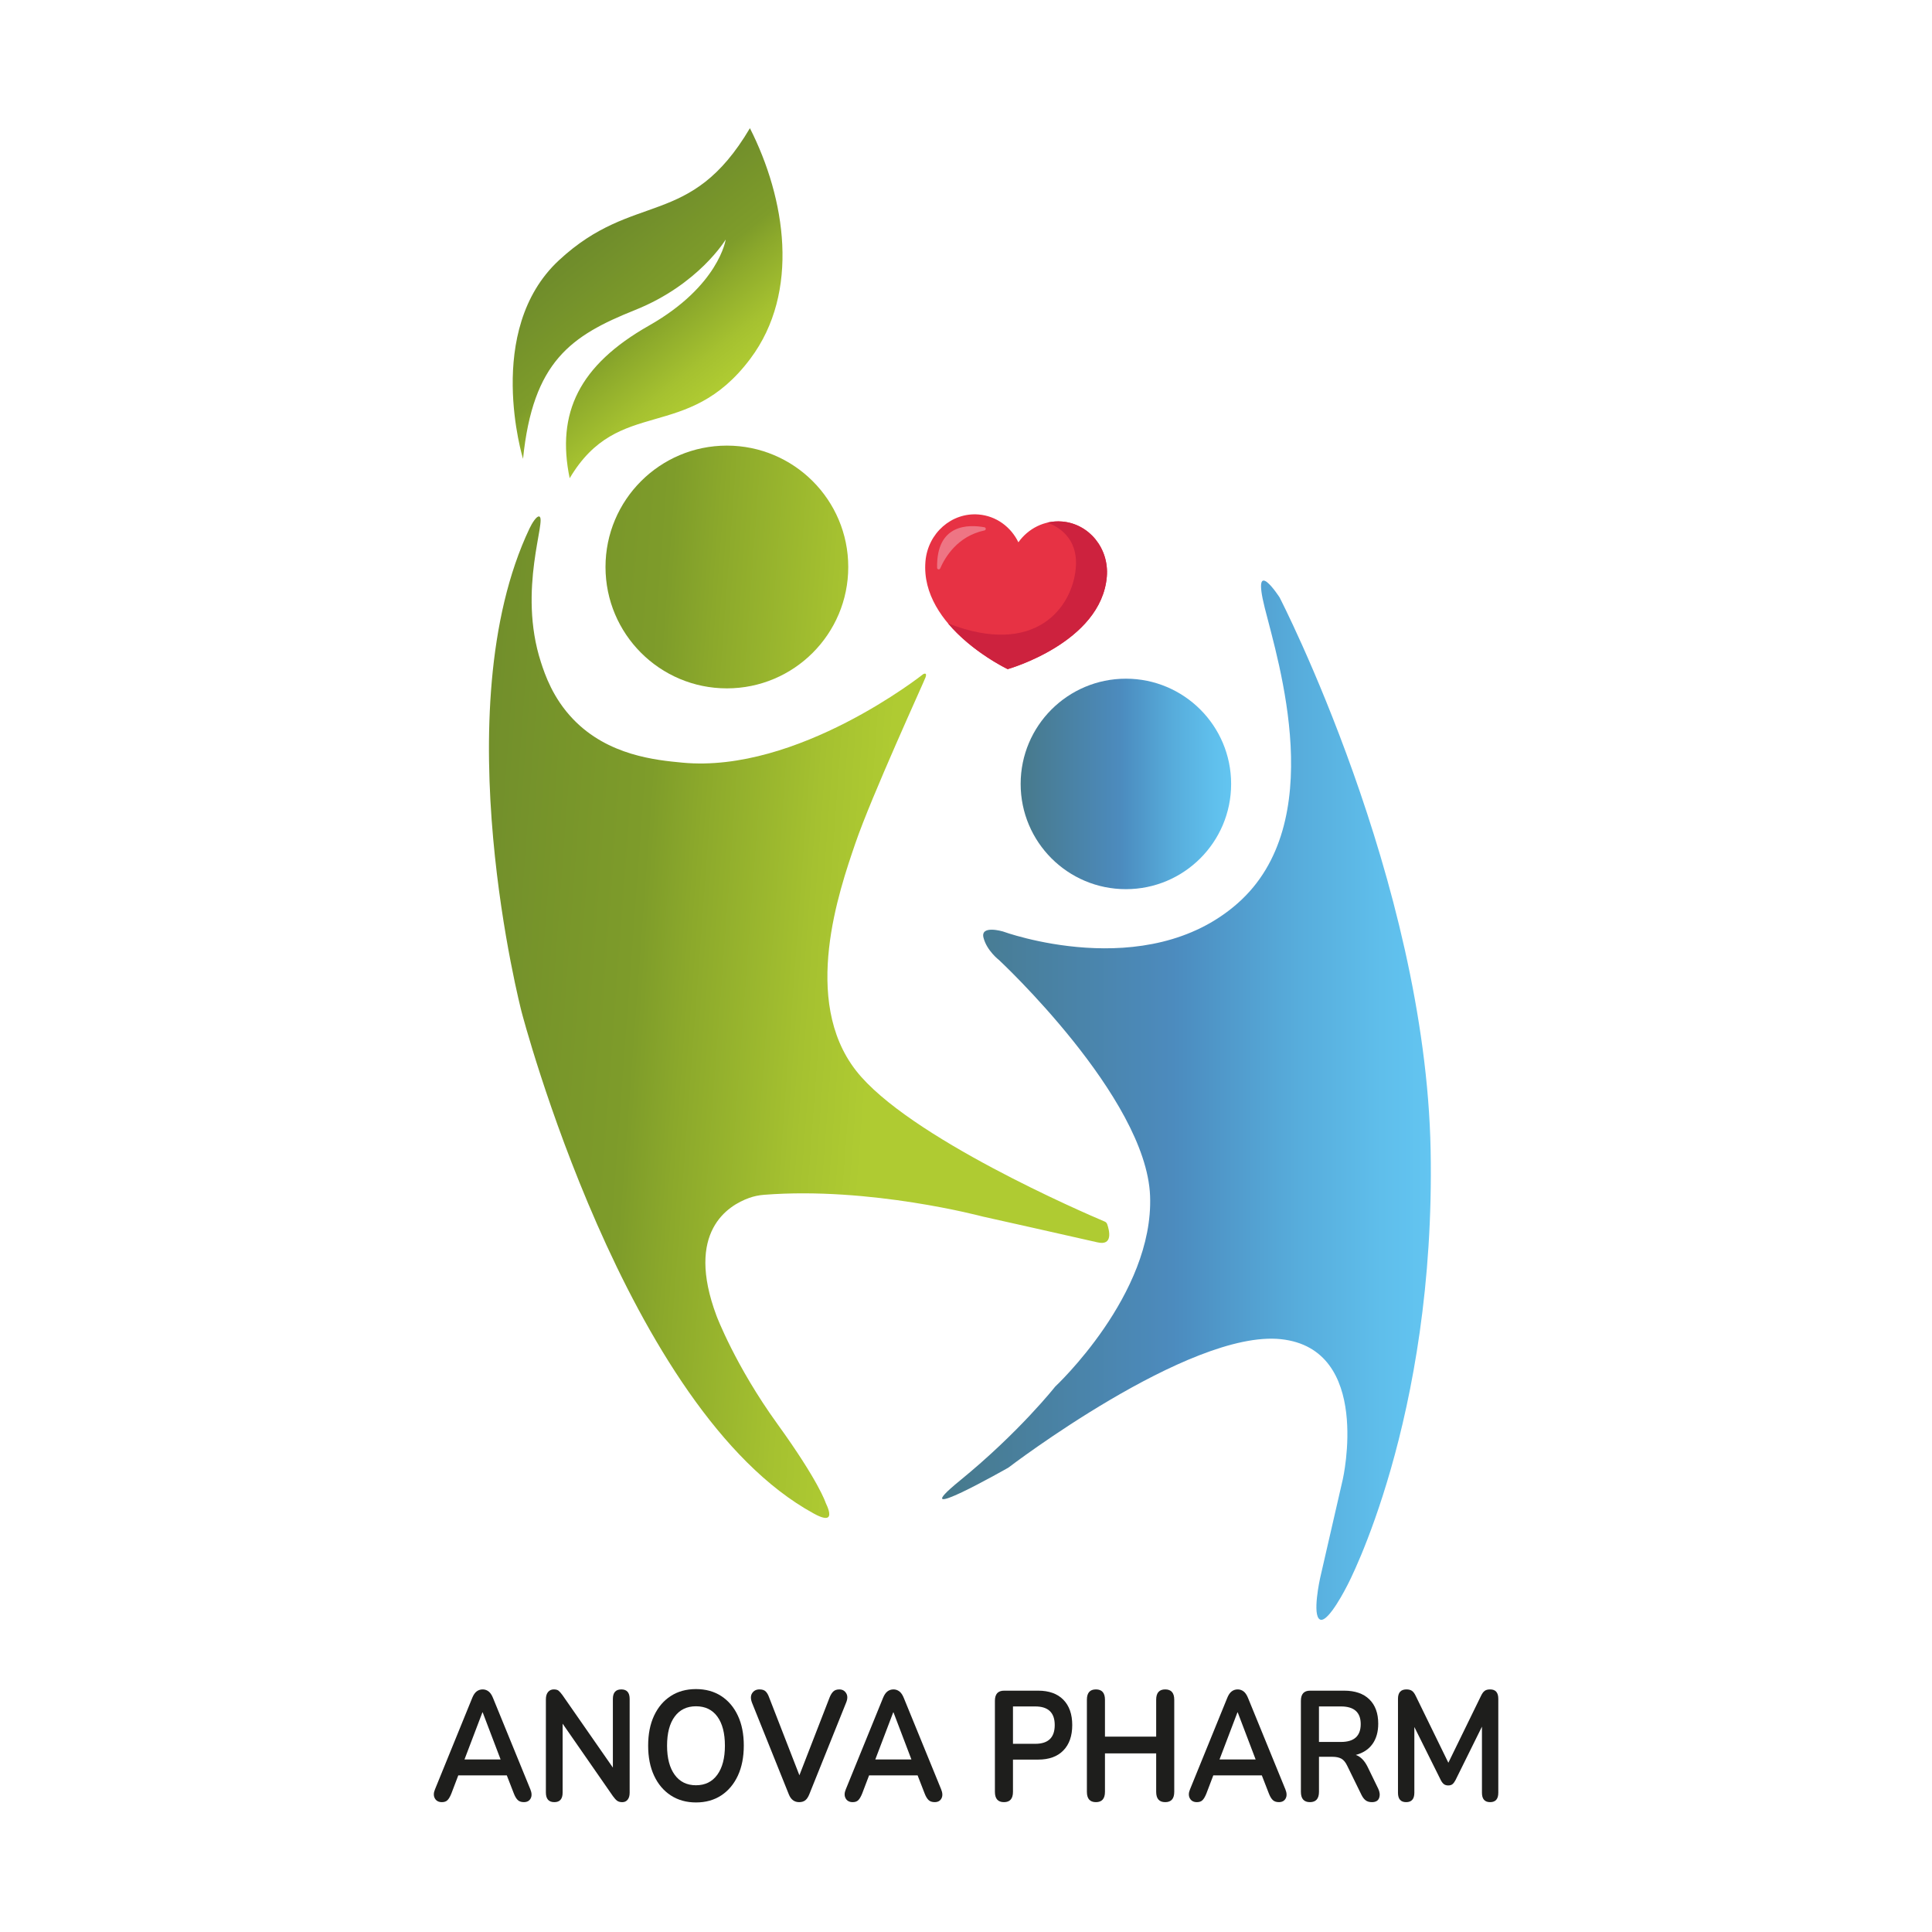 <?xml version="1.0" encoding="UTF-8"?> <svg xmlns="http://www.w3.org/2000/svg" xmlns:xlink="http://www.w3.org/1999/xlink" version="1.1" id="Слой_1" x="0px" y="0px" viewBox="0 0 1080 1080" style="enable-background:new 0 0 1080 1080;" xml:space="preserve"> <style type="text/css"> .st0{fill:url(#SVGID_1_);} .st1{fill:url(#SVGID_00000096773824038549193450000008584038642037231032_);} .st2{fill:url(#SVGID_00000183225290333864633280000005416544823042480054_);} .st3{fill:url(#SVGID_00000139272663439018092920000000803390860478149305_);} .st4{fill:url(#SVGID_00000122700657083213045900000007926466576302498694_);} .st5{fill:#E73244;} .st6{fill:#CD223E;} .st7{fill:#EE7584;} .st8{fill:#1E1E1C;} </style> <g> <g> <linearGradient id="SVGID_1_" gradientUnits="userSpaceOnUse" x1="329.492" y1="131.391" x2="399.676" y2="218.619"> <stop offset="0" style="stop-color:#6E8B2B"></stop> <stop offset="0.474" style="stop-color:#7E9C2A"></stop> <stop offset="0.583" style="stop-color:#8BA82B"></stop> <stop offset="0.847" style="stop-color:#A5C130"></stop> <stop offset="1" style="stop-color:#AFCB32"></stop> </linearGradient> <path class="st0" d="M292.38,256.5c0,0-22.06-71.87,20.05-110.98s73.32-17.25,106.78-73.86c19.93,39.27,28.2,91.53,0.27,128.82 c-35.53,47.44-73.59,20.61-101.03,66.86c-7.52-36.47,5.26-63.17,44.37-85.35s42.86-48.11,42.86-48.11s-15.04,25.18-50.76,39.46 C319.2,187.64,297.9,202.05,292.38,256.5z"></path> </g> <linearGradient id="SVGID_00000182518040012141645140000016274973385702999733_" gradientUnits="userSpaceOnUse" x1="253.233" y1="305.614" x2="505.895" y2="324.329"> <stop offset="0" style="stop-color:#6E8B2B"></stop> <stop offset="0.474" style="stop-color:#7E9C2A"></stop> <stop offset="0.583" style="stop-color:#8BA82B"></stop> <stop offset="0.847" style="stop-color:#A5C130"></stop> <stop offset="1" style="stop-color:#AFCB32"></stop> </linearGradient> <circle style="fill:url(#SVGID_00000182518040012141645140000016274973385702999733_);" cx="406.33" cy="316.95" r="67.85"></circle> <linearGradient id="SVGID_00000038390235893616650200000015998456811718895026_" gradientUnits="userSpaceOnUse" x1="570.548" y1="438.22" x2="688.204" y2="438.22"> <stop offset="0" style="stop-color:#47798B"></stop> <stop offset="0.474" style="stop-color:#4C8BBE"></stop> <stop offset="0.497" style="stop-color:#4C8EC1"></stop> <stop offset="0.724" style="stop-color:#57ACDB"></stop> <stop offset="0.899" style="stop-color:#5FBEEB"></stop> <stop offset="1" style="stop-color:#63C5F1"></stop> </linearGradient> <circle style="fill:url(#SVGID_00000038390235893616650200000015998456811718895026_);" cx="629.38" cy="438.22" r="58.83"></circle> <linearGradient id="SVGID_00000085970730805465627940000014833035046113903781_" gradientUnits="userSpaceOnUse" x1="234.558" y1="557.728" x2="487.219" y2="576.443"> <stop offset="0" style="stop-color:#6E8B2B"></stop> <stop offset="0.474" style="stop-color:#7E9C2A"></stop> <stop offset="0.583" style="stop-color:#8BA82B"></stop> <stop offset="0.847" style="stop-color:#A5C130"></stop> <stop offset="1" style="stop-color:#AFCB32"></stop> </linearGradient> <path style="fill:url(#SVGID_00000085970730805465627940000014833035046113903781_);" d="M296.03,295.35 c1.31-2.76,3.92-7.05,5.41-6.63c4.42,1.25-12.27,40.78,0.95,81.47c2.27,7,6.68,20.06,18.04,31.88c19.54,20.33,46.3,22.85,61,24.25 c64.6,6.14,134.62-49.44,134.62-49.44s2.4-1.4,1.35,1.71c-0.72,2.14-30.23,66.5-39.25,92.84c-9.02,26.35-30.32,87.7,0.36,127.04 c28.97,37.14,128.07,79.76,139.04,84.4c0.67,0.28,1.16,0.83,1.4,1.52c1.1,3.2,3.47,12.17-5.46,10.09 c-10.83-2.53-64.24-14.44-64.24-14.44s-62.66-16.8-122.13-12.14c-2.85,0.22-5.67,0.79-8.36,1.76 c-11.64,4.17-35.89,18.79-18.2,65.96c0,0,10.47,27.79,33.93,60.27c23.46,32.48,27.07,44.21,27.07,44.21 c1.23,2.54,2.89,6.57,1.44,7.94c-1.64,1.56-6.45-1.07-8.12-1.98c-105.31-57.5-163.31-280.43-163.31-280.43 C291.57,565.62,247.7,397.03,296.03,295.35z"></path> <linearGradient id="SVGID_00000113325092272002193460000000742433804555365768_" gradientUnits="userSpaceOnUse" x1="526.64" y1="615.01" x2="799.846" y2="615.01"> <stop offset="0" style="stop-color:#47798B"></stop> <stop offset="0.474" style="stop-color:#4C8BBE"></stop> <stop offset="0.497" style="stop-color:#4C8EC1"></stop> <stop offset="0.724" style="stop-color:#57ACDB"></stop> <stop offset="0.899" style="stop-color:#5FBEEB"></stop> <stop offset="1" style="stop-color:#63C5F1"></stop> </linearGradient> <path style="fill:url(#SVGID_00000113325092272002193460000000742433804555365768_);" d="M560.62,520.69c0,0-12.72-3.79-10.83,3.52 c1.89,7.31,8.66,12.45,8.66,12.45s82.29,76.6,84.45,131.82c2.17,55.22-53.05,106.65-53.05,106.65s-20.03,25.44-53.23,52.51 c-33.2,27.07,27.07-7.22,27.07-7.22s101.05-77.23,152.3-71.82c51.25,5.41,34.65,78.32,34.65,78.32l-12.72,55.4 c0,0-4.6,20.84,0,23.01c4.6,2.17,15.16-18.95,15.16-18.95s49.53-92.66,46.65-243.52s-84.45-308.94-84.45-308.94 s-15.88-24.54-8.3,5.77c7.58,30.32,36.09,120.18-15.16,165.3S560.62,520.69,560.62,520.69z"></path> <g> <g> <path class="st5" d="M618.72,322.37c-3.12,36.96-55.42,51.69-55.42,51.69s-49.09-23.29-45.97-60.25 c1.33-15.76,14.65-27.48,29.78-26.2c9.85,0.83,18.03,6.99,22.17,15.53c5.51-7.72,14.61-12.42,24.46-11.59 C608.88,292.82,620.05,306.61,618.72,322.37z"></path> <path class="st6" d="M618.72,322.36c-3.12,36.96-55.42,51.69-55.42,51.69s-19.68-9.34-33.33-25.57 c48.87,19.03,69.55-8.96,71.41-31.02c1.44-17.08-10.28-23.31-15.96-25.31c2.67-0.63,5.47-0.86,8.33-0.62 C608.88,292.82,620.05,306.61,618.72,322.36z"></path> <path class="st7" d="M550.32,294.75c-8.68-1.61-26.96-2.07-26.47,22.67c0.02,0.96,1.33,1.22,1.72,0.34 c2.73-6.29,9.73-18.08,24.79-21.25C551.31,296.3,551.28,294.93,550.32,294.75z"></path> </g> </g> </g> <g> <path class="st8" d="M247.03,1007.41c-1.84,0-3.16-0.7-3.94-2.1c-0.79-1.4-0.76-3.09,0.08-5.07l20.82-51.13 c0.68-1.69,1.51-2.9,2.48-3.62c0.97-0.73,2.09-1.1,3.35-1.1c1.21,0,2.3,0.37,3.27,1.1c0.97,0.73,1.8,1.94,2.48,3.62l20.9,51.13 c0.84,2.04,0.89,3.75,0.16,5.11c-0.74,1.37-2,2.05-3.78,2.05c-1.47,0-2.62-0.39-3.43-1.18c-0.82-0.79-1.54-2-2.17-3.63l-3.94-10.14 h-27.13l-3.86,10.14c-0.68,1.69-1.39,2.92-2.13,3.67C249.45,1007.03,248.4,1007.41,247.03,1007.41z M269.66,957.24l-10.01,26.31 h20.19l-10.01-26.31H269.66z"></path> <path class="st8" d="M309.88,1007.41c-3.15,0-4.73-1.8-4.73-5.42v-52.01c0-1.8,0.41-3.19,1.22-4.15c0.81-0.96,1.88-1.44,3.19-1.44 c1.21,0,2.12,0.25,2.72,0.74c0.6,0.5,1.33,1.33,2.17,2.49l28.15,40.47v-38.37c0-3.55,1.58-5.33,4.73-5.33 c3.1,0,4.65,1.78,4.65,5.33v52.45c0,1.63-0.37,2.91-1.11,3.85c-0.74,0.93-1.73,1.4-3,1.4c-1.21,0-2.17-0.26-2.88-0.78 c-0.71-0.53-1.49-1.37-2.33-2.54l-28.15-40.55v38.46C314.54,1005.6,312.98,1007.41,309.88,1007.41z"></path> <path class="st8" d="M389.06,1007.58c-5.36,0-10.06-1.31-14.08-3.93c-4.02-2.62-7.14-6.31-9.35-11.06 c-2.21-4.75-3.31-10.33-3.31-16.74c0-6.47,1.1-12.06,3.31-16.78c2.21-4.72,5.31-8.38,9.31-10.97c3.99-2.59,8.7-3.89,14.12-3.89 c5.41,0,10.12,1.3,14.12,3.89c3.99,2.6,7.1,6.25,9.3,10.97c2.21,4.72,3.31,10.28,3.31,16.69c0,6.47-1.11,12.08-3.31,16.83 c-2.21,4.75-5.31,8.44-9.3,11.06C399.18,1006.27,394.47,1007.58,389.06,1007.58z M389.06,997.97c5.1,0,9.07-1.95,11.91-5.86 c2.84-3.9,4.26-9.32,4.26-16.26c0-6.99-1.41-12.41-4.22-16.26c-2.81-3.85-6.8-5.77-11.95-5.77c-5.1,0-9.07,1.92-11.91,5.77 c-2.84,3.85-4.26,9.27-4.26,16.26c0,6.93,1.42,12.35,4.26,16.26C379.99,996.02,383.96,997.97,389.06,997.97z"></path> <path class="st8" d="M446.71,1007.41c-2.68,0-4.6-1.46-5.76-4.37l-20.58-51.22c-0.84-2.21-0.8-4,0.12-5.37 c0.92-1.37,2.27-2.06,4.06-2.06c1.53,0,2.67,0.37,3.43,1.1c0.76,0.73,1.41,1.82,1.93,3.28l16.96,43.62l16.96-43.7 c0.58-1.4,1.26-2.46,2.05-3.19c0.79-0.73,1.89-1.1,3.31-1.1c1.68,0,2.96,0.7,3.82,2.1c0.87,1.4,0.86,3.18-0.04,5.33l-20.58,51.22 c-0.58,1.46-1.3,2.55-2.17,3.28C449.35,1007.04,448.18,1007.41,446.71,1007.41z"></path> <path class="st8" d="M476.67,1007.41c-1.84,0-3.16-0.7-3.94-2.1c-0.79-1.4-0.76-3.09,0.08-5.07l20.82-51.13 c0.68-1.69,1.51-2.9,2.48-3.62c0.97-0.73,2.09-1.1,3.35-1.1c1.21,0,2.3,0.37,3.27,1.1c0.97,0.73,1.8,1.94,2.48,3.62l20.9,51.13 c0.84,2.04,0.89,3.75,0.16,5.11c-0.74,1.37-2,2.05-3.78,2.05c-1.47,0-2.62-0.39-3.43-1.18c-0.82-0.79-1.54-2-2.17-3.63l-3.94-10.14 h-27.13l-3.86,10.14c-0.68,1.69-1.39,2.92-2.13,3.67C479.09,1007.03,478.04,1007.41,476.67,1007.41z M499.31,957.24l-10.01,26.31 h20.19l-10.01-26.31H499.31z"></path> <path class="st8" d="M561.21,1007.41c-3.36,0-5.05-1.92-5.05-5.77v-50.87c0-3.79,1.71-5.68,5.13-5.68h19.01 c6.1,0,10.8,1.69,14.12,5.07c3.31,3.38,4.97,8.1,4.97,14.16c0,6.06-1.65,10.8-4.97,14.2c-3.31,3.41-8.02,5.11-14.12,5.11h-14.04v18 C566.26,1005.49,564.58,1007.41,561.21,1007.41z M566.26,974.8h12.46c7.26,0,10.88-3.49,10.88-10.49c0-6.93-3.63-10.4-10.88-10.4 h-12.46V974.8z"></path> <path class="st8" d="M612.63,1007.41c-3.36,0-5.05-1.92-5.05-5.77v-51.48c0-3.85,1.68-5.77,5.05-5.77c3.36,0,5.05,1.93,5.05,5.77 v20.63h28.63v-20.63c0-3.85,1.68-5.77,5.05-5.77c3.36,0,5.05,1.93,5.05,5.77v51.48c0,3.85-1.68,5.77-5.05,5.77 c-3.37,0-5.05-1.92-5.05-5.77v-21.5h-28.63v21.5C617.68,1005.49,615.99,1007.41,612.63,1007.41z"></path> <path class="st8" d="M669.09,1007.41c-1.84,0-3.16-0.7-3.94-2.1c-0.79-1.4-0.76-3.09,0.08-5.07l20.82-51.13 c0.68-1.69,1.51-2.9,2.48-3.62c0.97-0.73,2.09-1.1,3.35-1.1c1.21,0,2.3,0.37,3.27,1.1c0.97,0.73,1.8,1.94,2.48,3.62l20.9,51.13 c0.84,2.04,0.89,3.75,0.16,5.11c-0.74,1.37-2,2.05-3.78,2.05c-1.47,0-2.62-0.39-3.43-1.18c-0.82-0.79-1.54-2-2.17-3.63l-3.94-10.14 h-27.13l-3.86,10.14c-0.68,1.69-1.39,2.92-2.13,3.67C671.51,1007.03,670.46,1007.41,669.09,1007.41z M691.73,957.24l-10.01,26.31 h20.19l-10.01-26.31H691.73z"></path> <path class="st8" d="M732.26,1007.41c-3.36,0-5.05-1.92-5.05-5.77v-50.87c0-3.79,1.71-5.68,5.13-5.68h19.01 c6.1,0,10.8,1.62,14.12,4.85c3.31,3.23,4.97,7.76,4.97,13.59c0,4.6-1.08,8.41-3.23,11.4c-2.16,3-5.26,5.02-9.31,6.08 c2.68,0.93,4.89,3.18,6.63,6.73l5.91,12.15c0.89,1.87,1.07,3.58,0.51,5.16c-0.55,1.58-1.91,2.36-4.06,2.36 c-1.42,0-2.58-0.33-3.47-1.01c-0.9-0.67-1.68-1.7-2.37-3.1l-7.96-16.26c-0.95-1.98-2.06-3.31-3.35-3.98c-1.29-0.67-2.93-1-4.93-1 h-7.49v19.58C737.31,1005.49,735.63,1007.41,732.26,1007.41z M737.31,973.76h12.3c7.36,0,11.04-3.32,11.04-9.97 c0-6.58-3.68-9.88-11.04-9.88h-12.3V973.76z"></path> <path class="st8" d="M786.05,1007.41c-3.05,0-4.57-1.75-4.57-5.24v-52.53c0-3.5,1.58-5.25,4.73-5.25c1.31,0,2.35,0.28,3.12,0.83 c0.76,0.55,1.46,1.5,2.09,2.84l18.22,37.32l18.22-37.32c0.63-1.34,1.31-2.29,2.05-2.84c0.74-0.56,1.76-0.83,3.08-0.83 c3.05,0,4.57,1.75,4.57,5.25v52.53c0,3.49-1.53,5.24-4.57,5.24c-3.05,0-4.57-1.75-4.57-5.24v-36.97l-14.83,29.98 c-0.53,0.99-1.08,1.72-1.66,2.19c-0.58,0.47-1.37,0.7-2.37,0.7c-1,0-1.81-0.25-2.44-0.74c-0.63-0.5-1.18-1.21-1.66-2.14 l-14.83-29.8v36.8C790.62,1005.66,789.09,1007.41,786.05,1007.41z"></path> </g> </svg> 